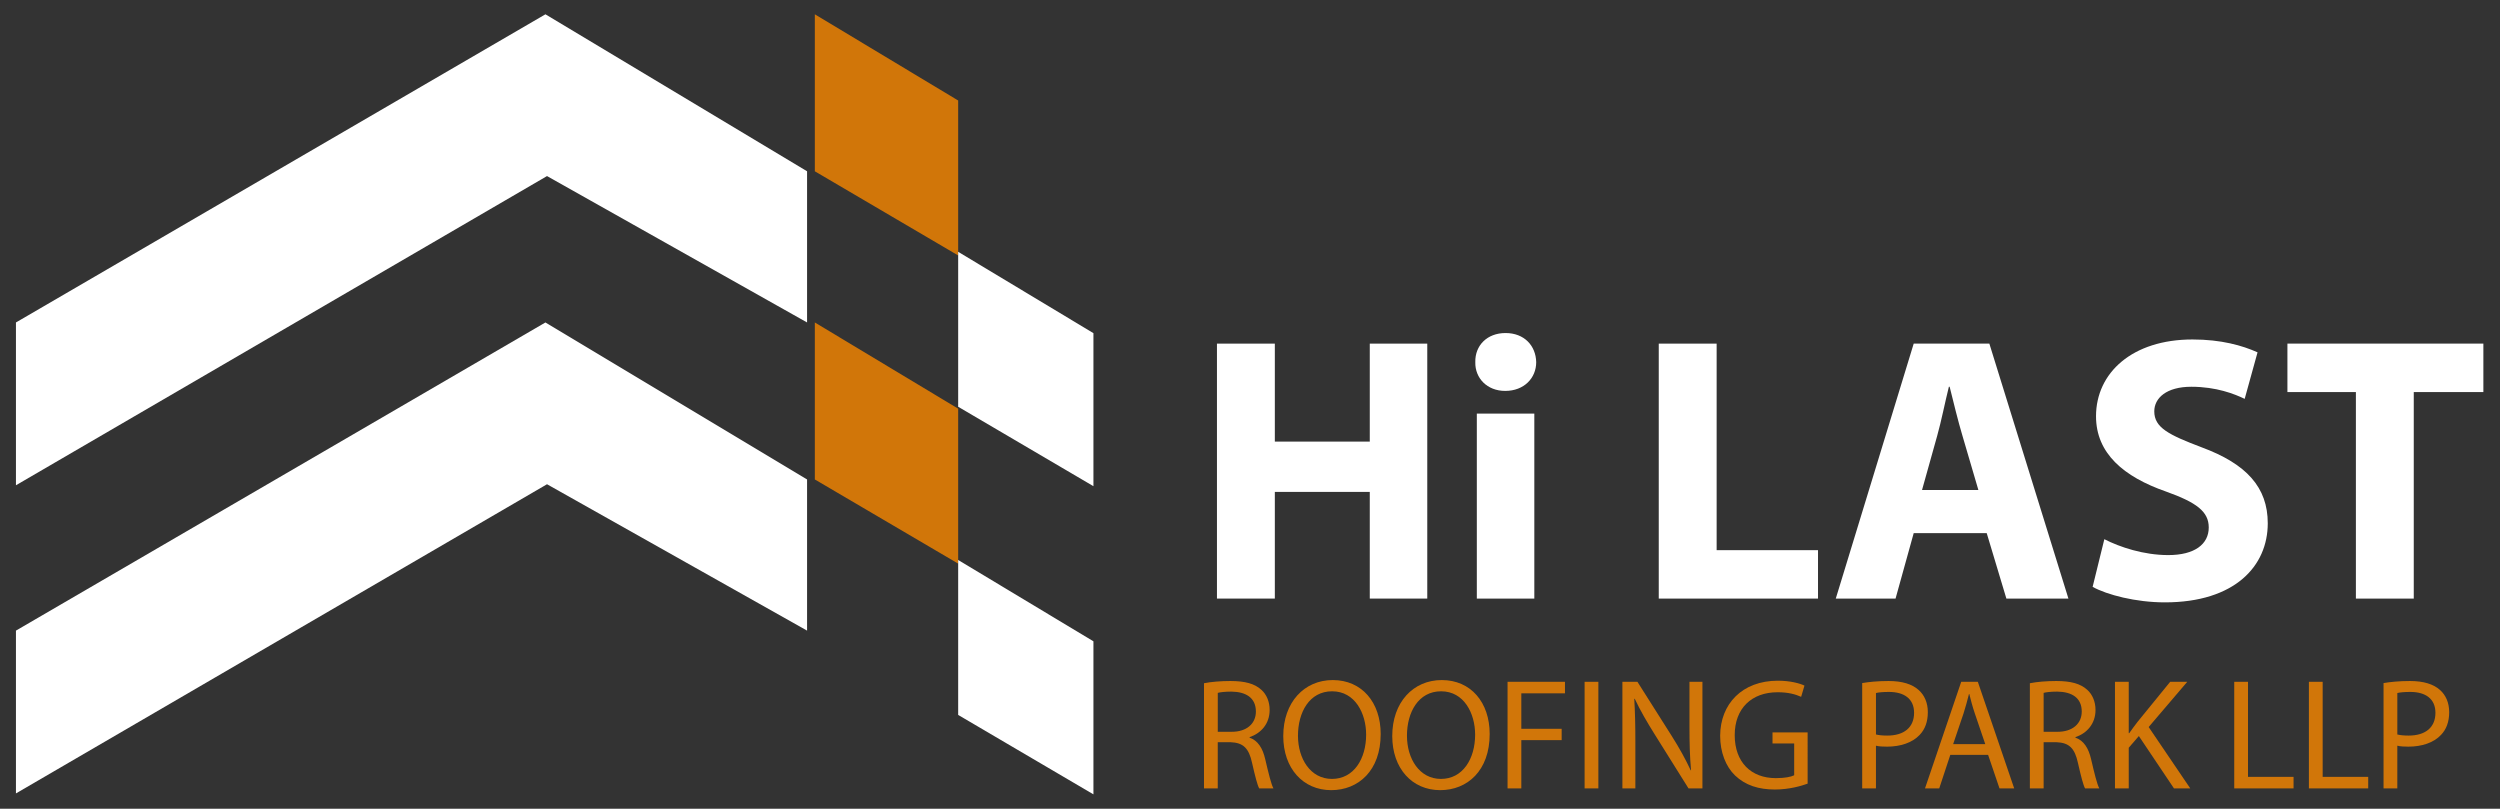 <?xml version="1.0" encoding="utf-8"?>
<!-- Generator: Adobe Illustrator 16.0.0, SVG Export Plug-In . SVG Version: 6.00 Build 0)  -->
<!DOCTYPE svg PUBLIC "-//W3C//DTD SVG 1.1//EN" "http://www.w3.org/Graphics/SVG/1.1/DTD/svg11.dtd">
<svg version="1.1" id="Layer_1" xmlns="http://www.w3.org/2000/svg" xmlns:xlink="http://www.w3.org/1999/xlink" x="0px" y="0px"
	 width="566.738px" height="183.333px" viewBox="0 0 566.738 183.333" enable-background="new 0 0 566.738 183.333"
	 xml:space="preserve">
<rect x="0" y="0" width="566.738" height="183.333" fill="#333333" stroke="none"/>
<g>
	<path fill="#FFFFFF" d="M288.998,77.898v22.211h21.524V77.898h13.033v57.797h-13.033v-24.183h-21.524v24.183h-13.12V77.898H288.998
		z"/>
	<path fill="#FFFFFF" d="M348.251,82.101c0,3.601-2.744,6.517-7.032,6.517c-4.115,0-6.86-2.916-6.773-6.517
		c-0.087-3.773,2.658-6.603,6.859-6.603C345.507,75.498,348.167,78.327,348.251,82.101z M334.789,135.696V93.763h13.034v41.933
		H334.789z"/>
	<path fill="#FFFFFF" d="M376.033,77.898h13.12v46.821h22.981v10.977h-36.102V77.898z"/>
	<path fill="#FFFFFF" d="M433.827,120.861l-4.115,14.835h-13.55l17.665-57.797h17.151l17.923,57.797h-14.064l-4.459-14.835H433.827z
		 M448.49,111.084l-3.601-12.262c-1.029-3.431-2.059-7.718-2.915-11.148h-0.173c-0.856,3.431-1.714,7.804-2.658,11.148l-3.43,12.262
		H448.49z"/>
	<path fill="#FFFFFF" d="M477.045,122.233c3.516,1.801,8.918,3.602,14.492,3.602c6.003,0,9.176-2.487,9.176-6.26
		c0-3.602-2.745-5.66-9.69-8.146c-9.604-3.345-15.864-8.662-15.864-17.065c0-9.861,8.231-17.408,21.867-17.408
		c6.516,0,11.318,1.372,14.749,2.916l-2.916,10.548c-2.315-1.115-6.431-2.745-12.091-2.745s-8.403,2.572-8.403,5.574
		c0,3.688,3.259,5.316,10.719,8.146c10.205,3.772,15.007,9.09,15.007,17.236c0,9.69-7.461,17.921-23.325,17.921
		c-6.603,0-13.12-1.714-16.378-3.515L477.045,122.233z"/>
	<path fill="#FFFFFF" d="M534.07,88.875h-15.522V77.898h44.421v10.976h-15.779v46.821H534.07V88.875z"/>
	<path fill="#D17609" d="M272.943,154.884c1.578-0.322,3.837-0.502,5.988-0.502c3.335,0,5.485,0.609,6.992,1.972
		c1.219,1.076,1.899,2.725,1.899,4.59c0,3.191-2.008,5.307-4.553,6.167v0.108c1.863,0.645,2.976,2.365,3.549,4.875
		c0.789,3.371,1.363,5.702,1.865,6.633h-3.228c-0.395-0.68-0.932-2.76-1.613-5.771c-0.718-3.335-2.008-4.59-4.841-4.697h-2.94
		v10.469h-3.12V154.884z M276.063,165.892h3.191c3.335,0,5.45-1.828,5.45-4.59c0-3.119-2.26-4.482-5.558-4.518
		c-1.506,0-2.582,0.144-3.083,0.286V165.892z"/>
	<path fill="#D17609" d="M312.995,166.394c0,8.318-5.055,12.729-11.223,12.729c-6.383,0-10.863-4.948-10.863-12.263
		c0-7.673,4.768-12.693,11.222-12.693C308.728,154.167,312.995,159.223,312.995,166.394z M294.243,166.789
		c0,5.163,2.796,9.788,7.71,9.788c4.947,0,7.743-4.554,7.743-10.039c0-4.806-2.509-9.824-7.709-9.824
		C296.824,156.713,294.243,161.481,294.243,166.789z"/>
	<path fill="#D17609" d="M337.703,166.394c0,8.318-5.057,12.729-11.224,12.729c-6.382,0-10.863-4.948-10.863-12.263
		c0-7.673,4.769-12.693,11.223-12.693C333.436,154.167,337.703,159.223,337.703,166.394z M318.95,166.789
		c0,5.163,2.797,9.788,7.709,9.788c4.948,0,7.745-4.554,7.745-10.039c0-4.806-2.511-9.824-7.709-9.824
		C321.532,156.713,318.95,161.481,318.95,166.789z"/>
	<path fill="#D17609" d="M341.756,154.562h13.016v2.616h-9.896v8.032h9.144v2.582h-9.144v10.935h-3.119V154.562z"/>
	<path fill="#D17609" d="M362.34,154.562v24.165h-3.12v-24.165H362.34z"/>
	<path fill="#D17609" d="M367.791,178.727v-24.165h3.406l7.744,12.227c1.794,2.832,3.191,5.378,4.339,7.852l0.071-0.035
		c-0.286-3.228-0.357-6.168-0.357-9.933v-10.11h2.939v24.165h-3.155l-7.673-12.262c-1.685-2.689-3.299-5.45-4.518-8.066
		l-0.107,0.035c0.18,3.047,0.251,5.952,0.251,9.967v10.326H367.791z"/>
	<path fill="#D17609" d="M409.779,177.652c-1.397,0.502-4.159,1.327-7.421,1.327c-3.658,0-6.669-0.932-9.036-3.191
		c-2.079-2.008-3.371-5.234-3.371-8.999c0.036-7.208,4.985-12.478,13.088-12.478c2.797,0,4.983,0.608,6.023,1.11l-0.753,2.547
		c-1.29-0.574-2.904-1.04-5.342-1.04c-5.881,0-9.717,3.656-9.717,9.716c0,6.132,3.693,9.753,9.322,9.753
		c2.043,0,3.442-0.286,4.159-0.646v-7.206h-4.912v-2.51h7.959V177.652z"/>
	<path fill="#D17609" d="M422.152,154.848c1.506-0.251,3.478-0.466,5.987-0.466c3.084,0,5.343,0.717,6.777,2.008
		c1.326,1.147,2.115,2.904,2.115,5.056c0,2.188-0.646,3.908-1.864,5.163c-1.649,1.757-4.339,2.653-7.386,2.653
		c-0.933,0-1.793-0.035-2.51-0.215v9.68h-3.12V154.848z M425.272,166.501c0.68,0.179,1.541,0.251,2.581,0.251
		c3.765,0,6.06-1.829,6.06-5.163c0-3.19-2.259-4.733-5.701-4.733c-1.362,0-2.402,0.108-2.939,0.251V166.501z"/>
	<path fill="#D17609" d="M442.124,171.126l-2.509,7.601h-3.228l8.211-24.165h3.766l8.246,24.165h-3.334l-2.583-7.601H442.124z
		 M450.048,168.688l-2.366-6.956c-0.538-1.577-0.897-3.011-1.255-4.41h-0.071c-0.359,1.435-0.753,2.905-1.22,4.375l-2.366,6.991
		H450.048z"/>
	<path fill="#D17609" d="M460.162,154.884c1.577-0.322,3.837-0.502,5.987-0.502c3.335,0,5.486,0.609,6.992,1.972
		c1.22,1.076,1.901,2.725,1.901,4.59c0,3.191-2.008,5.307-4.555,6.167v0.108c1.865,0.645,2.976,2.365,3.551,4.875
		c0.788,3.371,1.361,5.702,1.863,6.633h-3.227c-0.394-0.68-0.933-2.76-1.613-5.771c-0.717-3.335-2.009-4.59-4.841-4.697h-2.939
		v10.469h-3.12V154.884z M463.282,165.892h3.19c3.334,0,5.45-1.828,5.45-4.59c0-3.119-2.259-4.482-5.558-4.518
		c-1.506,0-2.581,0.144-3.083,0.286V165.892z"/>
	<path fill="#D17609" d="M479.455,154.562h3.119v11.652h0.107c0.646-0.932,1.291-1.793,1.9-2.581l7.387-9.071h3.872l-8.749,10.254
		l9.431,13.911h-3.694l-7.959-11.867l-2.295,2.653v9.214h-3.119V154.562z"/>
	<path fill="#D17609" d="M506.492,154.562h3.119v21.549h10.326v2.616h-13.445V154.562z"/>
	<path fill="#D17609" d="M523.417,154.562h3.119v21.549h10.326v2.616h-13.445V154.562z"/>
	<path fill="#D17609" d="M540.34,154.848c1.507-0.251,3.479-0.466,5.988-0.466c3.084,0,5.343,0.717,6.777,2.008
		c1.326,1.147,2.115,2.904,2.115,5.056c0,2.188-0.646,3.908-1.864,5.163c-1.649,1.757-4.339,2.653-7.387,2.653
		c-0.932,0-1.793-0.035-2.51-0.215v9.68h-3.12V154.848z M543.46,166.501c0.682,0.179,1.541,0.251,2.582,0.251
		c3.765,0,6.059-1.829,6.059-5.163c0-3.19-2.259-4.733-5.7-4.733c-1.362,0-2.402,0.108-2.94,0.251V166.501z"/>
</g>
<polygon fill="#FFFFFF" points="3.615,73.1 123.646,3.241 182.959,38.83 182.959,73.1 124.006,39.914 3.615,110.007 "/>
<polygon fill="#FFFFFF" points="3.615,142.958 123.646,73.1 182.959,108.689 182.959,142.958 124.006,109.774 3.615,179.865 "/>
<g>
	<polygon fill="#D17609" points="184.718,3.241 184.718,38.83 217.213,57.911 217.213,22.785 	"/>
	<polygon fill="#D17609" points="184.718,73.1 184.718,108.689 217.213,127.771 217.213,92.644 	"/>
</g>
<g>
	<polygon fill="#FFFFFF" points="217.213,57.084 217.213,92.211 247.876,110.218 247.876,75.526 	"/>
	<polygon fill="#FFFFFF" points="217.213,126.945 217.213,162.071 247.876,180.077 247.876,145.384 	"/>
</g>
</svg>
